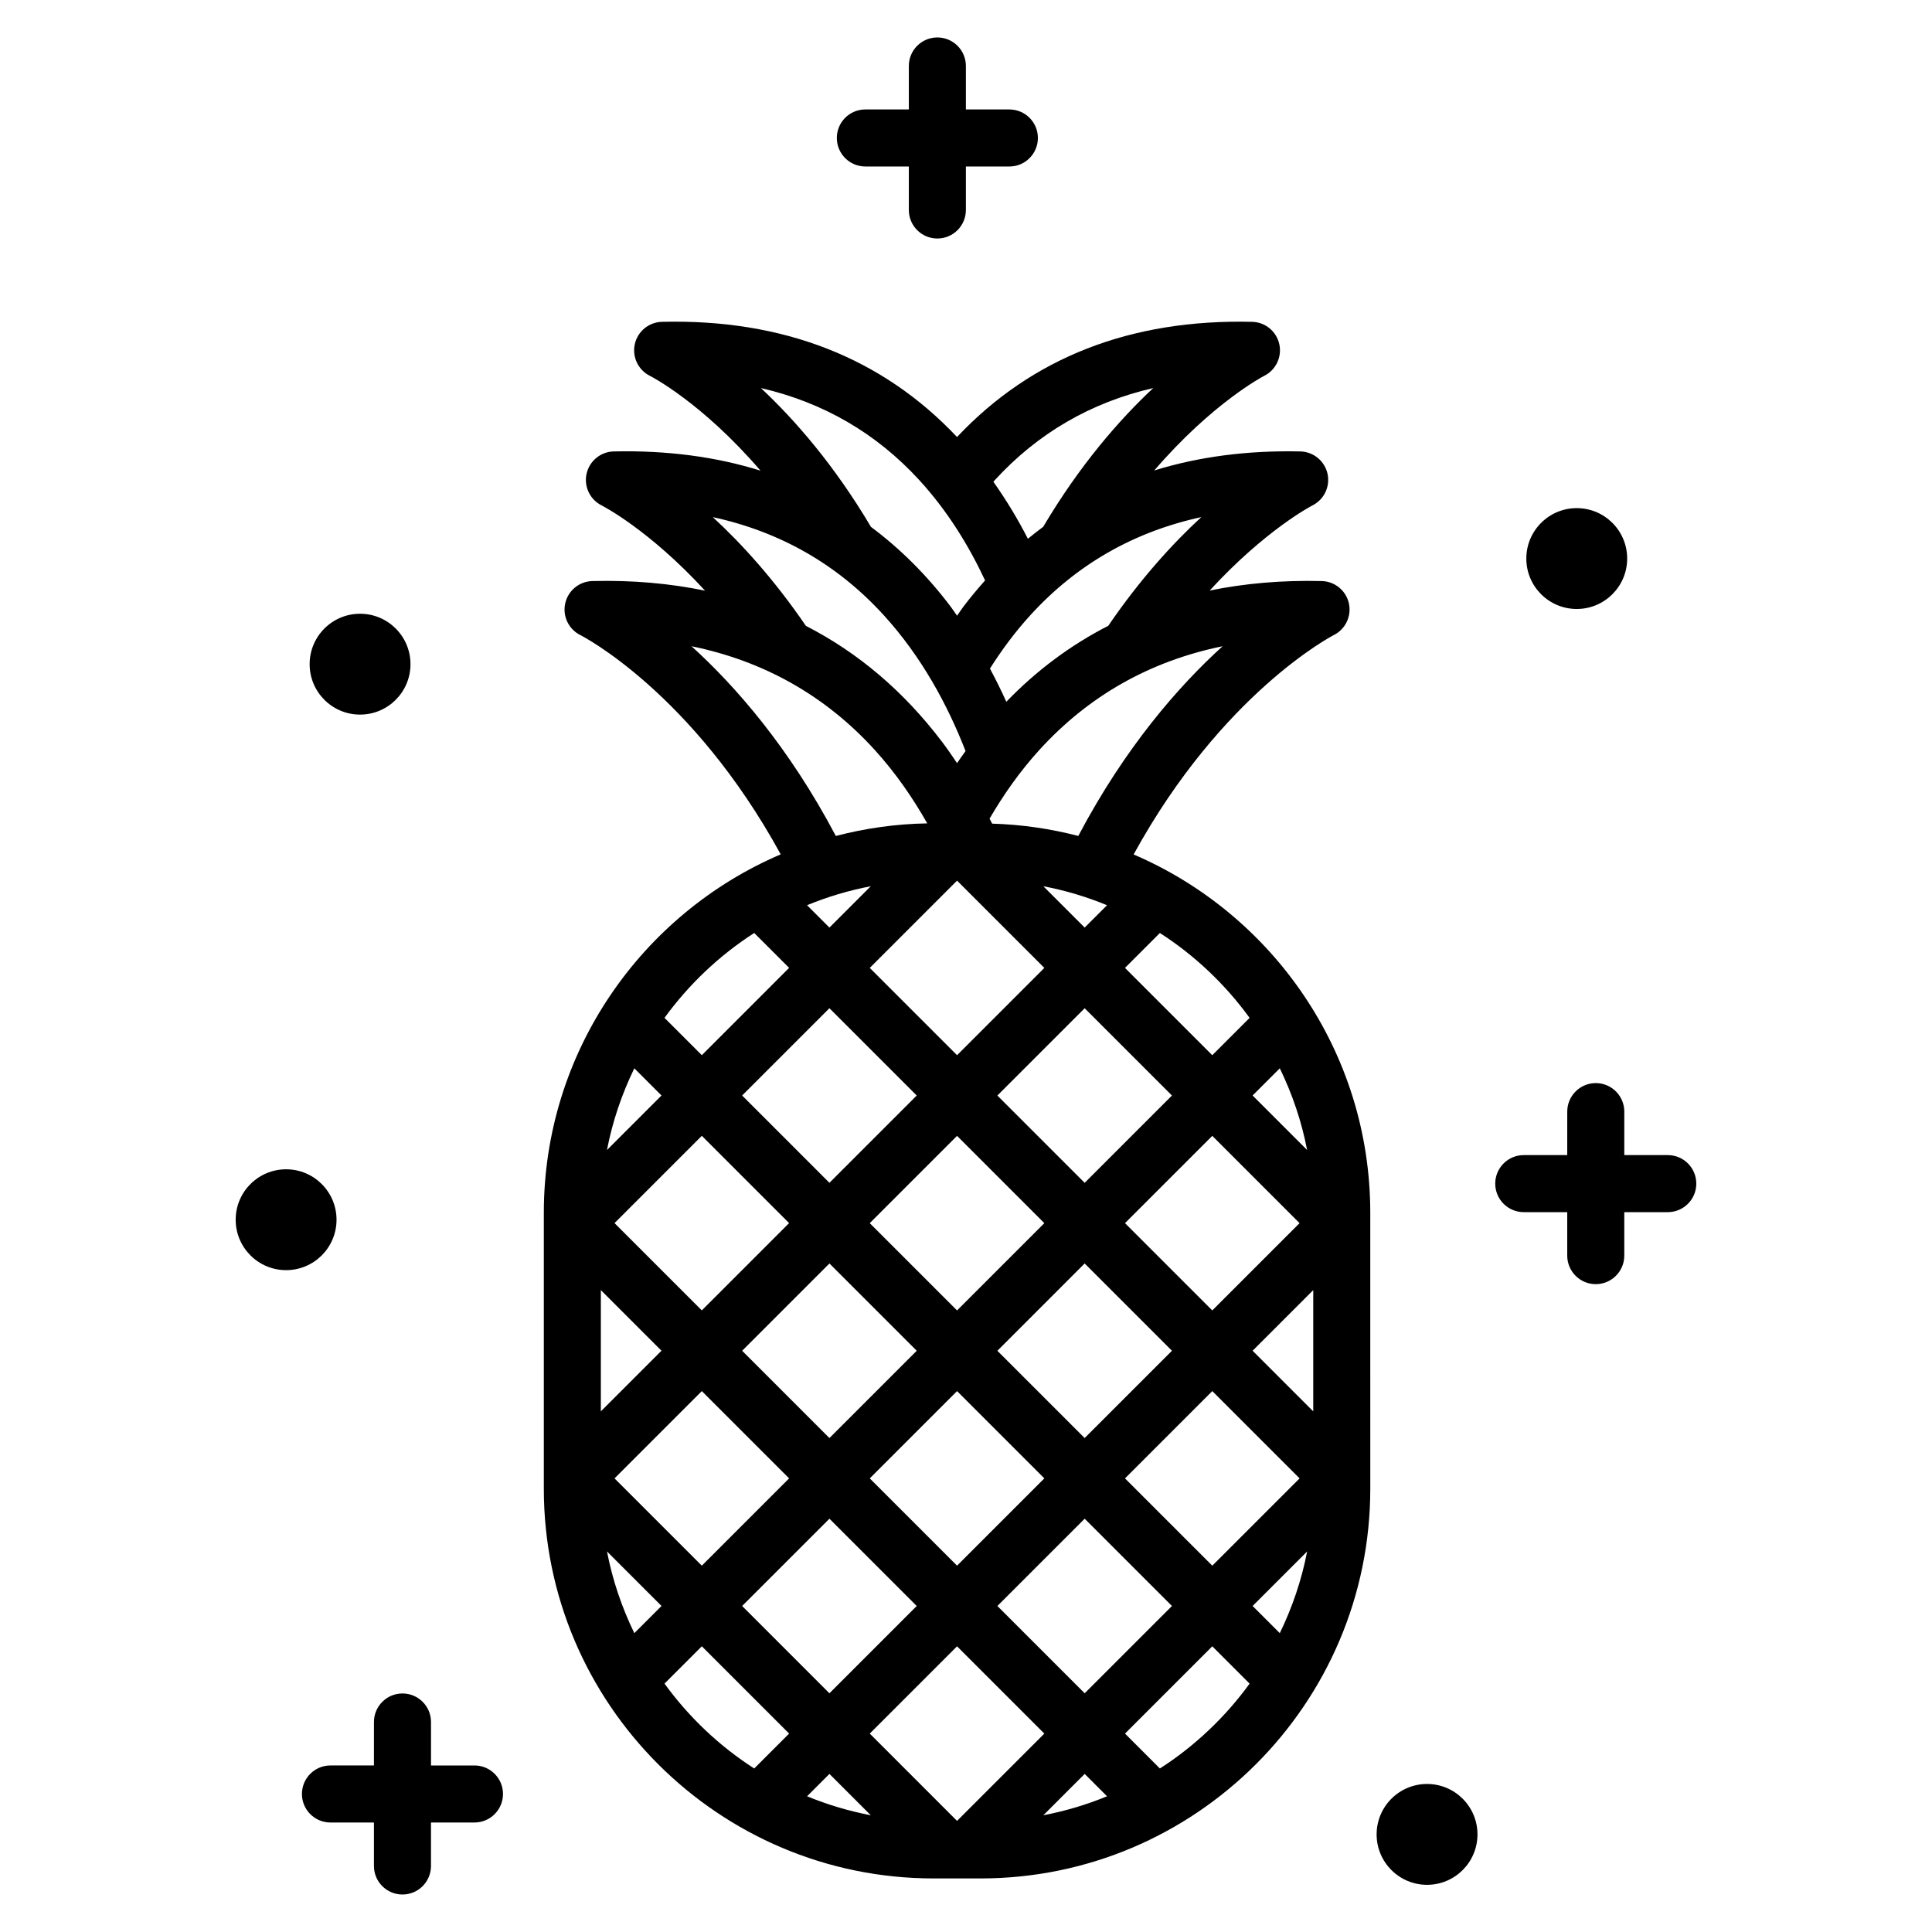 <?xml version="1.0" encoding="UTF-8"?>
<!-- Uploaded to: ICON Repo, www.iconrepo.com, Generator: ICON Repo Mixer Tools -->
<svg fill="#000000" width="800px" height="800px" version="1.1" viewBox="144 144 512 512" xmlns="http://www.w3.org/2000/svg">
 <path d="m444.42 370.44c23.465-42.762 52.629-57.93 53.02-58.125 3.113-1.543 4.777-5.012 4.031-8.406-0.754-3.398-3.723-5.84-7.199-5.922-10.504-0.254-20.391 0.609-29.699 2.516 14.734-16.047 26.957-22.418 27.203-22.539 3.113-1.543 4.777-5.012 4.031-8.406-0.754-3.398-3.723-5.84-7.199-5.922-14.012-0.305-26.922 1.387-38.719 5.043 15.438-17.93 28.859-24.938 29.109-25.062 3.113-1.543 4.777-5.012 4.031-8.406-0.754-3.398-3.723-5.84-7.199-5.922-32.234-0.766-58.41 9.508-78.207 30.527-19.824-21.027-46.121-31.316-78.195-30.527-3.477 0.082-6.449 2.527-7.199 5.922-0.75 3.394 0.914 6.863 4.031 8.406 0.262 0.129 13.777 7.066 29.285 25.113-11.859-3.703-24.836-5.41-38.898-5.094-3.477 0.082-6.449 2.527-7.199 5.922-0.75 3.394 0.914 6.863 4.031 8.406 0.258 0.129 12.559 6.438 27.363 22.57-9.363-1.938-19.305-2.812-29.855-2.547-3.477 0.082-6.449 2.527-7.199 5.922-0.75 3.394 0.914 6.863 4.031 8.406 0.402 0.199 29.59 15.145 53.078 58.098-36.871 15.781-62.777 52.41-62.777 94.988v73.125c0 56.949 46.332 103.28 103.28 103.28h12.461c56.949 0 103.28-46.332 103.28-103.28l-0.004-73.125c0-42.555-25.879-79.164-62.719-94.961zm-12.973 108.39 23.133 23.133-23.133 23.133-23.133-23.129zm-33.82 12.449-23.133-23.133 23.133-23.133 23.133 23.133zm10.688-56.953 23.133-23.133 23.133 23.133-23.133 23.133zm23.133-44.508-10.961-10.961c5.852 1.121 11.504 2.812 16.887 5.035zm-10.684 10.688-23.133 23.133-23.133-23.133 23.133-23.133zm-56.957-10.688-5.926-5.926c5.383-2.223 11.031-3.91 16.887-5.035zm0 21.371 23.133 23.133-23.133 23.133-23.133-23.133zm23.137 90.777-23.133 23.133-23.133-23.133 23.133-23.133zm-33.82 33.82-23.133 23.133-23.133-23.133 23.133-23.133zm10.684 10.684 23.133 23.133-23.133 23.133-23.133-23.133zm10.688-10.684 23.133-23.133 23.133 23.133-23.133 23.133zm56.953 10.684 23.133 23.133-23.133 23.133-23.133-23.133zm10.688-10.684 23.133-23.133 23.133 23.133-23.133 23.133zm0-67.641 23.133-23.133 23.133 23.133-23.133 23.133zm9.246-76.891c9.266 5.957 17.312 13.598 23.773 22.492l-9.891 9.891-23.133-23.133zm-43.781-119.98c11.398-12.453 25.465-20.625 42.012-24.434-8.977 8.398-19.441 20.371-29.156 36.77-1.371 1.023-2.731 2.066-4.055 3.168-2.644-5.156-5.691-10.227-9.145-15.105 0.117-0.129 0.223-0.27 0.344-0.398zm9.469 35.738c12.23-13.41 27.398-22.098 45.293-25.973-7.559 6.957-16.203 16.422-24.66 28.801-9.945 5.094-18.969 11.793-27.016 20.133-1.332-2.945-2.781-5.875-4.344-8.793 3.117-4.91 6.648-9.695 10.727-14.168zm2.352 35.75c13.062-14.367 29.332-23.57 48.582-27.504-11.59 10.508-25.801 26.719-38.246 50.277-7.332-1.902-14.961-3.031-22.828-3.262-0.219-0.441-0.465-0.879-0.688-1.32 3.699-6.348 8.027-12.523 13.18-18.191zm-31.77-71.496c7.449 8.141 13.098 17.348 17.402 26.555-1.941 2.188-3.844 4.441-5.66 6.84-0.621 0.82-1.168 1.676-1.766 2.508-0.602-0.836-1.152-1.699-1.777-2.523-6.262-8.262-13.297-15.246-21.043-21.02-9.715-16.406-20.184-28.383-29.16-36.785 16.539 3.809 30.605 11.977 42.004 24.426zm-9.469 35.746c10.02 10.984 16.93 23.777 21.695 36.027-0.762 1.059-1.527 2.121-2.25 3.199-1.277-1.895-2.566-3.785-3.961-5.625-10.152-13.402-22.234-23.648-36.105-30.758-8.461-12.383-17.109-21.852-24.668-28.812 17.887 3.875 33.059 12.559 45.289 25.969zm-50.93 8.246c19.246 3.938 35.523 13.141 48.586 27.512 5.488 6.039 10.043 12.648 13.891 19.434-8.363 0.133-16.461 1.316-24.23 3.336-12.445-23.562-26.656-39.773-38.246-50.281zm16.621 75.992 9.246 9.246-23.133 23.137-9.891-9.891c6.465-8.891 14.516-16.531 23.777-22.492zm-13.887 53.754 23.133 23.133-23.133 23.133-23.133-23.133zm-17.887-17.891 7.203 7.203-14.449 14.449c1.461-7.621 3.953-14.859 7.246-21.652zm-8.871 58.773 16.07 16.07-16.07 16.07zm8.871 90.918c-3.293-6.793-5.781-14.031-7.242-21.652l14.449 14.449zm31.773 35.863c-9.266-5.957-17.312-13.598-23.773-22.492l9.891-9.891 23.133 23.133zm14.008 7.363 5.926-5.926 10.961 10.961c-5.852-1.125-11.504-2.812-16.887-5.035zm39.746 6.523-23.133-23.133 23.133-23.133 23.133 23.133zm22.863-1.488 10.961-10.961 5.926 5.926c-5.387 2.223-11.035 3.91-16.887 5.035zm30.891-12.398-9.246-9.246 23.133-23.133 9.891 9.891c-6.461 8.891-14.512 16.531-23.777 22.488zm31.777-35.863-7.203-7.203 14.449-14.449c-1.465 7.621-3.953 14.859-7.246 21.652zm8.867-58.773-16.07-16.07 16.07-16.07zm-8.867-90.918c3.293 6.793 5.781 14.031 7.242 21.652l-14.449-14.449zm-117.39-246.55c0-4.176 3.383-7.559 7.559-7.559h11.523v-11.52c0-4.176 3.383-7.559 7.559-7.559 4.172 0 7.559 3.383 7.559 7.559v11.523h11.523c4.172 0 7.559 3.383 7.559 7.559 0 4.176-3.387 7.559-7.559 7.559h-11.523v11.523c0 4.176-3.387 7.559-7.559 7.559-4.176 0-7.559-3.383-7.559-7.559v-11.527h-11.523c-4.176 0-7.559-3.383-7.559-7.559zm227.77 277.11c0 4.172-3.387 7.559-7.559 7.559h-11.527v11.523c0 4.172-3.387 7.559-7.559 7.559s-7.559-3.387-7.559-7.559v-11.523h-11.523c-4.172 0-7.559-3.387-7.559-7.559 0-4.172 3.387-7.559 7.559-7.559h11.523l0.004-11.523c0-4.176 3.387-7.559 7.559-7.559s7.559 3.383 7.559 7.559v11.523h11.527c4.168 0 7.555 3.387 7.555 7.559zm-316.24 161.75c0 4.172-3.383 7.559-7.559 7.559h-11.523v11.523c0 4.172-3.383 7.559-7.559 7.559s-7.559-3.387-7.559-7.559v-11.523h-11.523c-4.176 0-7.559-3.387-7.559-7.559 0-4.172 3.383-7.559 7.559-7.559h11.523l0.004-11.52c0-4.172 3.383-7.559 7.559-7.559 4.176 0 7.559 3.387 7.559 7.559v11.523h11.523c4.172-0.004 7.555 3.383 7.555 7.555zm-51.242-299.41c0-7.379 5.984-13.363 13.363-13.363 7.379 0 13.363 5.984 13.363 13.363s-5.984 13.363-13.363 13.363c-7.379 0-13.363-5.981-13.363-13.363zm309.49 310.12c0 7.379-5.984 13.363-13.363 13.363s-13.363-5.984-13.363-13.363 5.984-13.363 13.363-13.363 13.363 5.984 13.363 13.363zm12.945-338.11c0-7.379 5.984-13.363 13.363-13.363 7.379 0 13.363 5.984 13.363 13.363s-5.984 13.363-13.363 13.363c-7.379 0-13.363-5.984-13.363-13.363zm-328.67 188.58c-7.379 0-13.363-5.984-13.363-13.363 0-7.379 5.984-13.363 13.363-13.363 7.379 0 13.363 5.984 13.363 13.363 0 7.379-5.984 13.363-13.363 13.363z"/>
</svg>